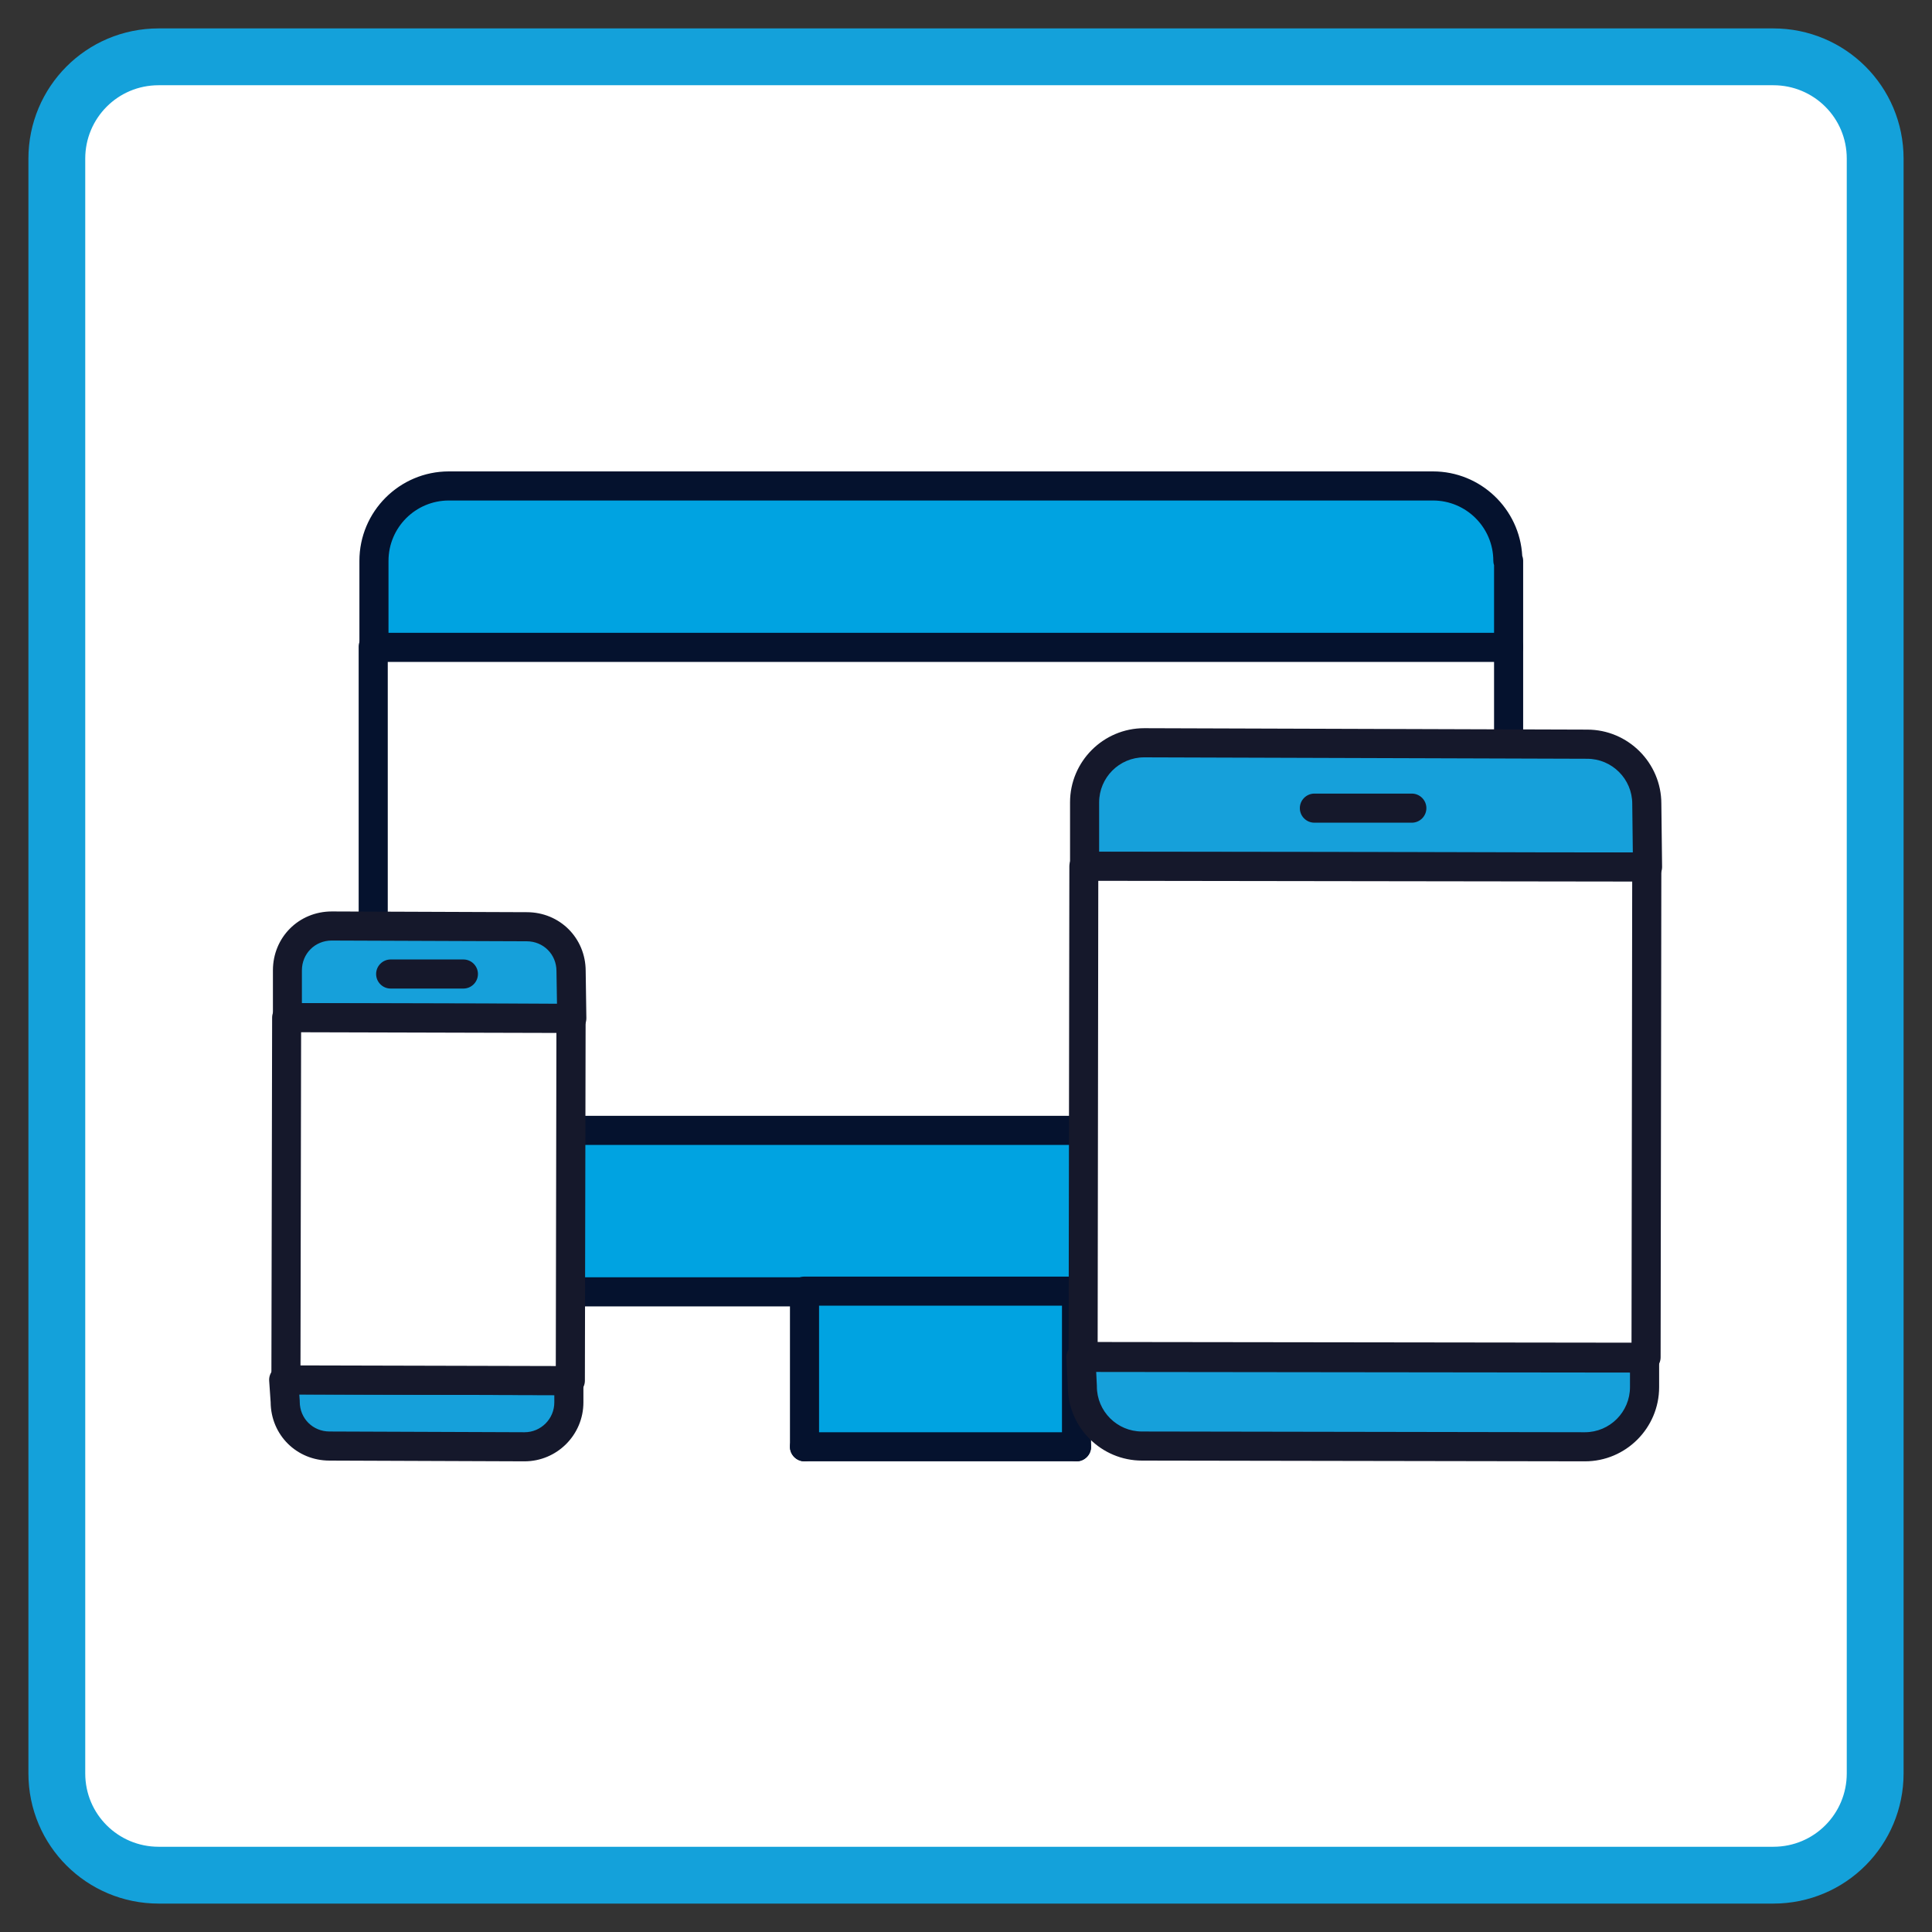 <svg width="34" height="34" viewBox="0 0 34 34" fill="none" xmlns="http://www.w3.org/2000/svg">
<rect x="0" y="0" width="34" height="34" fill="#333333" stroke="none"/>
<path d="M1 2.792C1 1.806 1.794 1 2.792 1H31.208C32.194 1 33 1.794 33 2.792V31.208C33 32.194 32.206 33 31.208 33H2.792C1.806 33 1 32.206 1 31.208V2.792Z" fill="white" stroke="#14A1DA" stroke-miterlimit="10"/>
<path d="M26.536 11.381H6.568V19.893H26.536V11.381Z" fill="white"/>
<path d="M6.568 21.416C6.568 22.146 7.157 22.734 7.886 22.734H25.218C25.947 22.734 26.536 22.146 26.536 21.416V19.893H6.568V21.416Z" fill="#00A3E1"/>
<path d="M25.218 22.99H7.886C7.019 22.99 6.312 22.284 6.312 21.416V19.893C6.312 19.752 6.427 19.637 6.568 19.637H26.536C26.677 19.637 26.792 19.752 26.792 19.893V21.416C26.792 22.284 26.085 22.99 25.218 22.99ZM6.824 20.149V21.416C6.824 22.002 7.3 22.478 7.886 22.478H25.218C25.804 22.478 26.28 22.002 26.28 21.416V20.149H6.824Z" fill="#05122E"/>
<path d="M18.945 25.461V22.722H14.158V25.461" fill="#00A3E1"/>
<path d="M18.945 25.717C18.805 25.717 18.689 25.602 18.689 25.461V22.978H14.414V25.461C14.414 25.602 14.299 25.717 14.158 25.717C14.018 25.717 13.902 25.602 13.902 25.461V22.722C13.902 22.581 14.018 22.466 14.158 22.466H18.945C19.086 22.466 19.201 22.581 19.201 22.722V25.461C19.201 25.602 19.086 25.717 18.945 25.717Z" fill="#05122E"/>
<path d="M26.536 9.87C26.536 9.141 25.948 8.552 25.218 8.552H7.899C7.17 8.552 6.581 9.141 6.581 9.87V11.394H26.549V9.87H26.536Z" fill="#00A3E1"/>
<path d="M26.549 11.649H6.581C6.44 11.649 6.325 11.534 6.325 11.393V9.87C6.325 9.002 7.031 8.296 7.899 8.296H25.218C26.056 8.296 26.744 8.955 26.789 9.783C26.8 9.81 26.805 9.84 26.805 9.87V11.393C26.805 11.534 26.689 11.649 26.549 11.649ZM6.837 11.137H26.293V9.947C26.285 9.923 26.28 9.897 26.28 9.87C26.28 9.284 25.804 8.808 25.218 8.808H7.899C7.313 8.808 6.837 9.284 6.837 9.87V11.137Z" fill="#05122E"/>
<path d="M18.945 25.717H14.158C14.018 25.717 13.902 25.602 13.902 25.461C13.902 25.32 14.018 25.205 14.158 25.205H18.945C19.086 25.205 19.201 25.32 19.201 25.461C19.201 25.602 19.086 25.717 18.945 25.717Z" fill="#05122E"/>
<path d="M6.568 20.674C6.427 20.674 6.312 20.558 6.312 20.418V11.381C6.312 11.24 6.427 11.125 6.568 11.125C6.709 11.125 6.824 11.24 6.824 11.381V20.418C6.824 20.558 6.709 20.674 6.568 20.674Z" fill="#05122E"/>
<path d="M26.549 20.674C26.408 20.674 26.293 20.558 26.293 20.418V11.381C26.293 11.24 26.408 11.125 26.549 11.125C26.69 11.125 26.805 11.24 26.805 11.381V20.418C26.805 20.558 26.69 20.674 26.549 20.674Z" fill="#05122E"/>
<path d="M19.048 24.398C19.048 24.987 19.522 25.448 20.098 25.448L27.893 25.461C28.469 25.461 28.942 24.987 28.942 24.411V23.899L19.023 23.887L19.048 24.398Z" fill="#16A0DA"/>
<path d="M27.893 25.717L20.098 25.704C19.381 25.704 18.796 25.122 18.792 24.405L18.767 23.899C18.763 23.829 18.788 23.761 18.837 23.71C18.886 23.659 18.952 23.63 19.023 23.63L28.942 23.643C29.083 23.643 29.198 23.758 29.198 23.899V24.411C29.198 25.131 28.612 25.717 27.893 25.717ZM19.291 24.142L19.303 24.386C19.303 24.386 19.303 24.395 19.303 24.398C19.303 24.836 19.659 25.192 20.096 25.192L27.892 25.205C28.329 25.205 28.685 24.849 28.685 24.411V24.155L19.29 24.144L19.291 24.142Z" fill="#15182B"/>
<path d="M28.981 14.146C28.981 13.557 28.507 13.096 27.931 13.096L20.136 13.07C19.547 13.07 19.086 13.544 19.086 14.12V15.246L28.994 15.259L28.981 14.146Z" fill="#16A0DA"/>
<path d="M28.994 15.515L19.087 15.502C18.946 15.502 18.831 15.387 18.831 15.246V14.12C18.831 13.401 19.417 12.815 20.136 12.815L27.933 12.84C28.651 12.84 29.237 13.425 29.237 14.144L29.25 15.257C29.25 15.325 29.224 15.391 29.175 15.44C29.127 15.488 29.062 15.515 28.994 15.515ZM19.343 14.991L28.735 15.003L28.725 14.149V14.147C28.725 13.709 28.369 13.353 27.931 13.353L20.135 13.328C19.698 13.328 19.343 13.684 19.343 14.121V14.992V14.991Z" fill="#15182B"/>
<path d="M24.846 14.478H23.131C22.99 14.478 22.875 14.363 22.875 14.222C22.875 14.082 22.99 13.966 23.131 13.966H24.846C24.987 13.966 25.102 14.082 25.102 14.222C25.102 14.363 24.987 14.478 24.846 14.478Z" fill="#15182B"/>
<path d="M28.968 23.886L28.981 15.259L19.074 15.246L19.061 23.873L28.968 23.886Z" fill="white"/>
<path d="M28.968 24.142L19.061 24.13C18.993 24.13 18.928 24.103 18.88 24.054C18.832 24.005 18.806 23.941 18.806 23.872L18.819 15.245C18.819 15.104 18.934 14.989 19.075 14.989L28.982 15.002C29.05 15.002 29.115 15.029 29.163 15.077C29.211 15.126 29.237 15.19 29.237 15.259L29.224 23.886C29.224 24.027 29.109 24.142 28.968 24.142ZM19.317 23.617L28.712 23.629L28.724 15.514L19.328 15.501L19.317 23.616V23.617Z" fill="#15182B"/>
<path d="M5.019 24.667C5.019 25.102 5.365 25.448 5.8 25.448L9.23 25.461C9.653 25.461 10.011 25.115 10.011 24.68V24.296L4.994 24.283L5.019 24.667Z" fill="#16A0DA"/>
<path d="M9.23 25.717L5.799 25.704C5.221 25.704 4.767 25.253 4.763 24.676L4.737 24.3C4.732 24.229 4.758 24.159 4.807 24.108C4.855 24.056 4.923 24.027 4.993 24.027L10.011 24.04C10.152 24.04 10.267 24.155 10.267 24.296V24.68C10.267 25.252 9.802 25.717 9.23 25.717ZM5.267 24.54L5.275 24.651C5.275 24.651 5.275 24.662 5.275 24.667C5.275 24.962 5.505 25.192 5.8 25.192L9.232 25.205C9.52 25.205 9.755 24.969 9.755 24.68V24.552L5.267 24.54Z" fill="#15182B"/>
<path d="M10.05 17.09C10.05 16.654 9.704 16.309 9.269 16.309L5.838 16.296C5.403 16.296 5.058 16.642 5.058 17.077V17.909L10.062 17.922L10.05 17.09Z" fill="#16A0DA"/>
<path d="M10.062 18.178L5.057 18.165C4.917 18.165 4.803 18.05 4.803 17.909V17.077C4.803 16.496 5.258 16.04 5.84 16.04L9.271 16.053C9.851 16.053 10.306 16.507 10.307 17.087L10.319 17.918C10.319 17.987 10.294 18.052 10.245 18.102C10.197 18.151 10.131 18.178 10.063 18.178H10.062ZM5.313 17.653L9.802 17.664L9.793 17.093V17.09C9.793 16.795 9.563 16.565 9.269 16.565L5.837 16.552C5.544 16.552 5.313 16.782 5.313 17.077V17.653Z" fill="#15182B"/>
<path d="M8.155 17.397H6.875C6.734 17.397 6.619 17.282 6.619 17.141C6.619 17 6.734 16.885 6.875 16.885H8.155C8.296 16.885 8.411 17 8.411 17.141C8.411 17.282 8.296 17.397 8.155 17.397Z" fill="#15182B"/>
<path d="M10.037 24.296L10.05 17.922L5.045 17.909L5.032 24.283L10.037 24.296Z" fill="white"/>
<path d="M10.037 24.552L5.032 24.539C4.891 24.539 4.776 24.424 4.776 24.283L4.789 17.909C4.789 17.841 4.816 17.776 4.864 17.728C4.913 17.68 4.982 17.653 5.046 17.654L10.051 17.667C10.192 17.667 10.307 17.782 10.306 17.923L10.293 24.297C10.293 24.365 10.266 24.43 10.217 24.478C10.168 24.525 10.104 24.552 10.037 24.552ZM5.288 24.029L9.781 24.04L9.792 18.178L5.299 18.166L5.288 24.029Z" fill="#15182B"/>
</svg>
